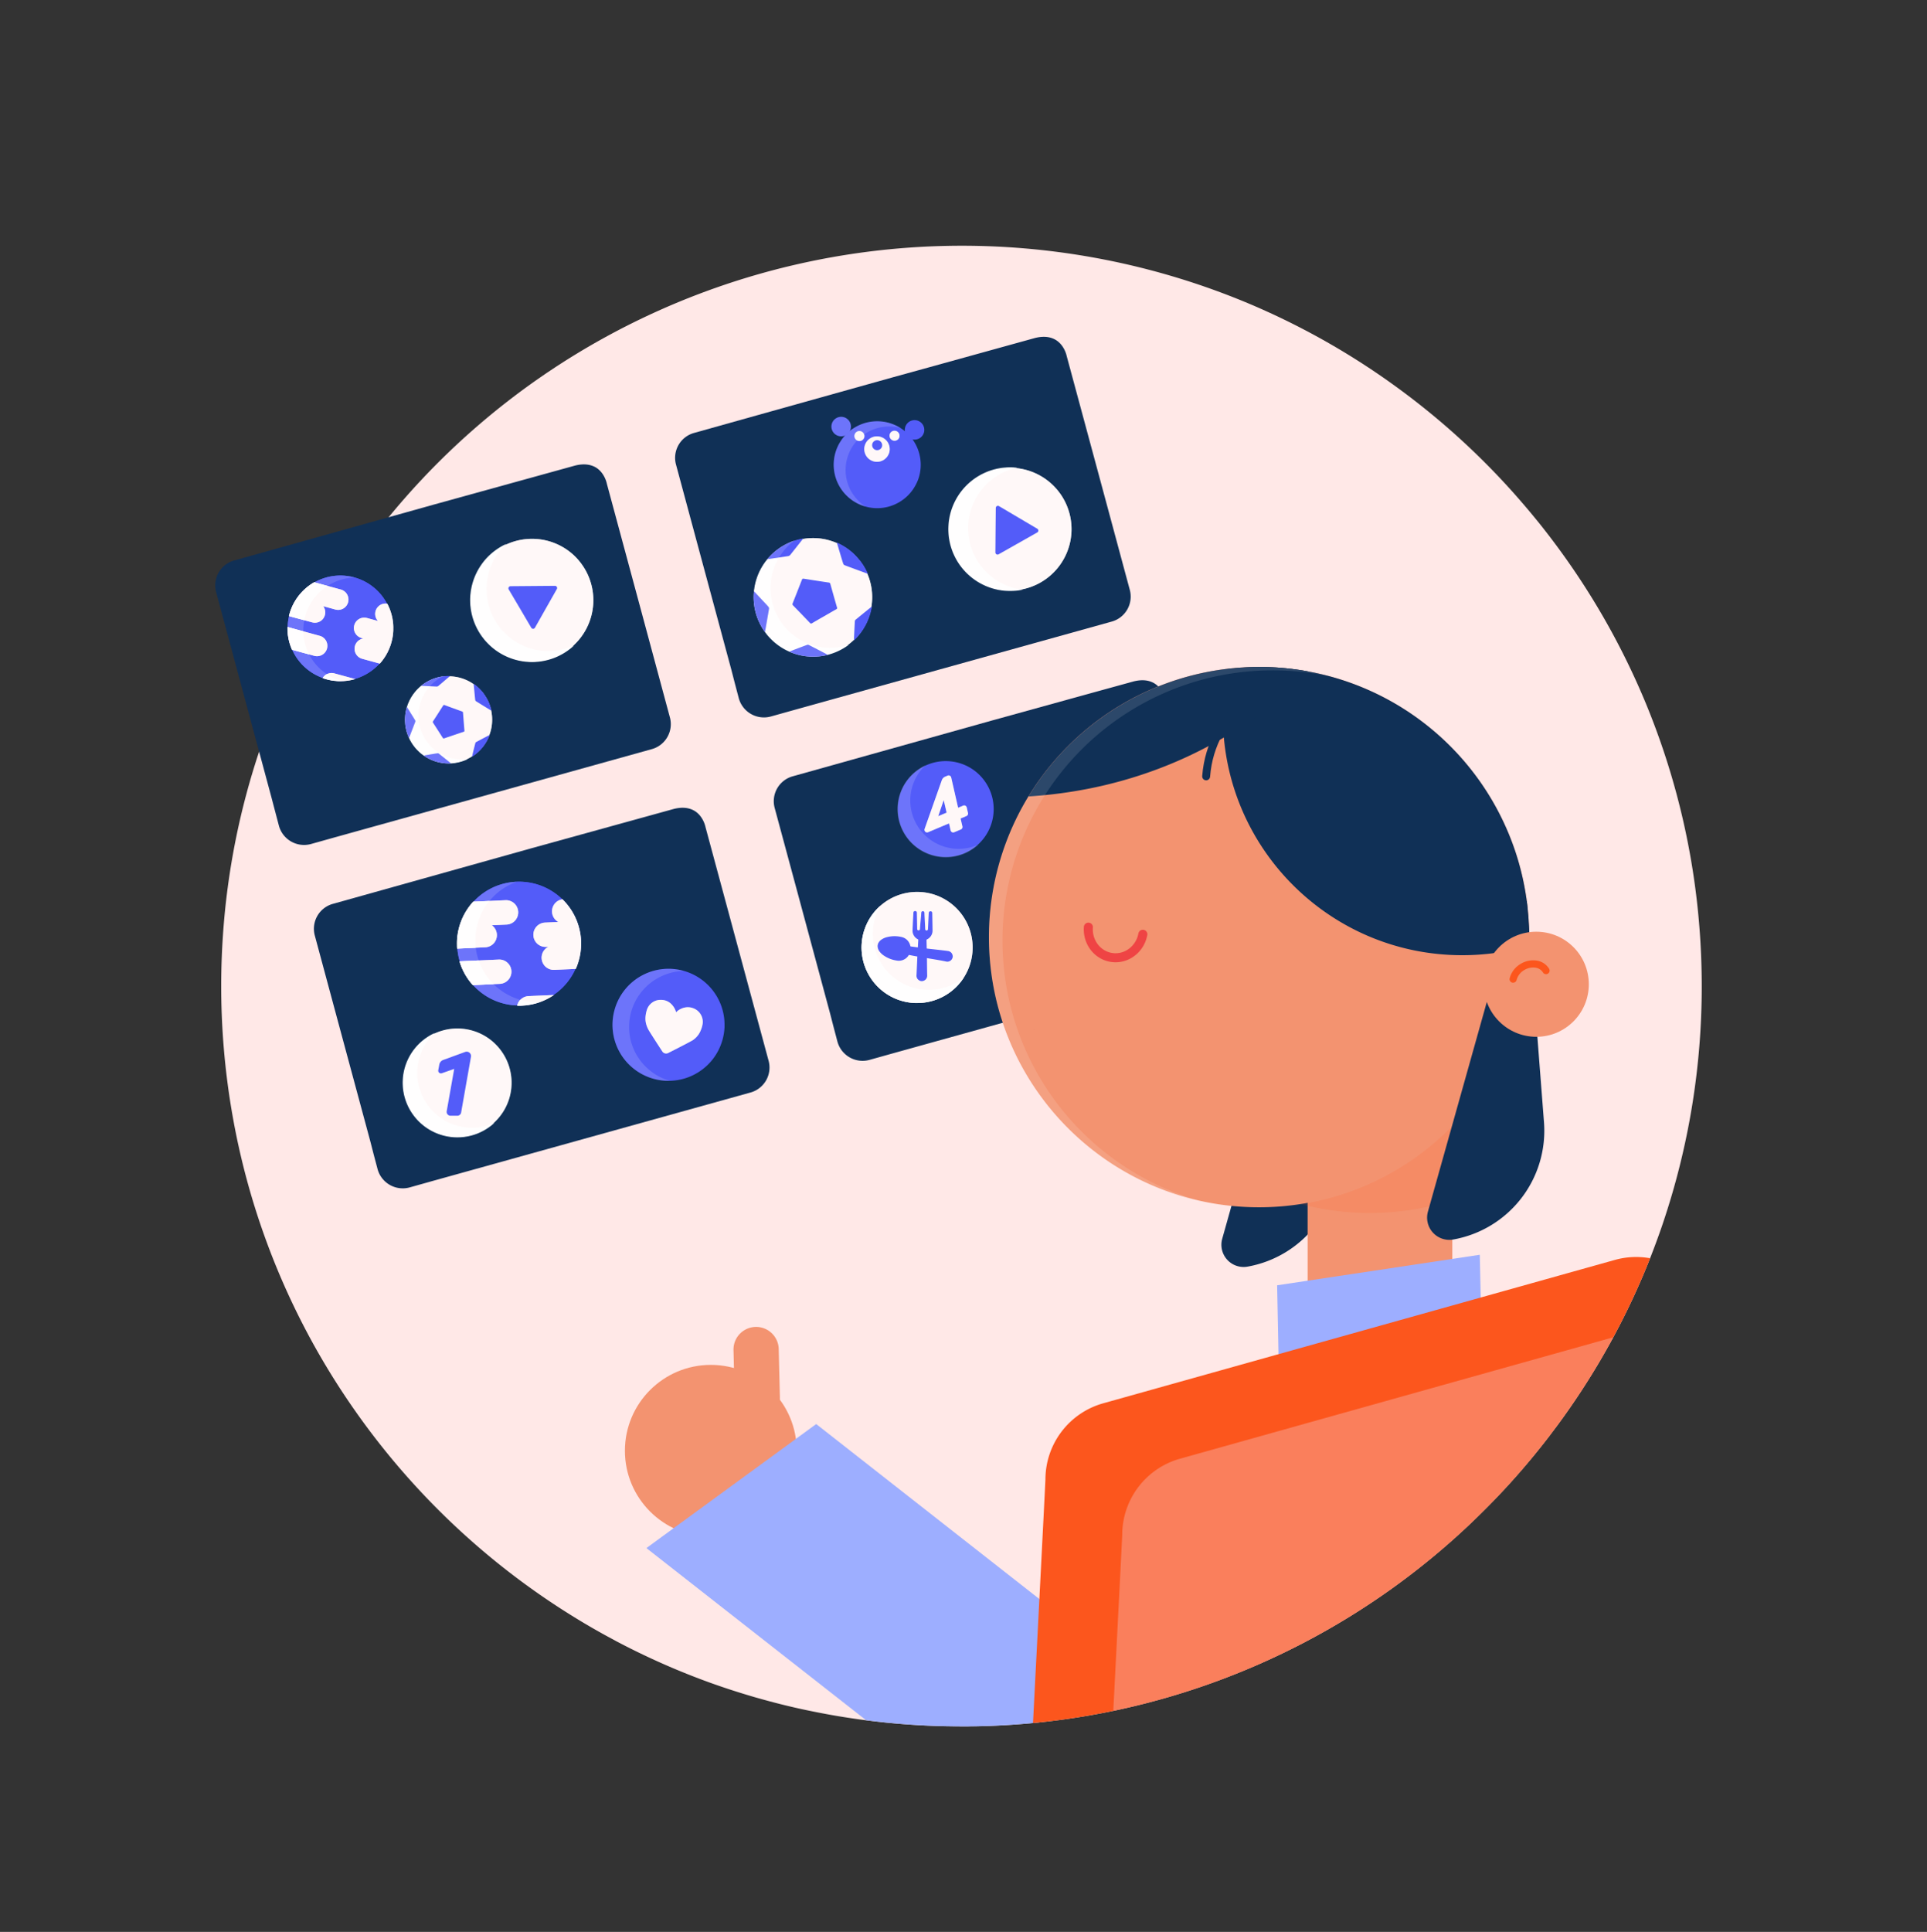 <?xml version="1.0" encoding="UTF-8"?>
<svg width="1705" height="1709" viewBox="0 0 1705 1709" xmlns="http://www.w3.org/2000/svg">
 <rect x="0" y="0" width="1705" height="1709" fill="#333333" stroke="none"/>
 <defs>
  <style>.cls-1,.cls-15{fill:#ffe8e7;}.cls-2{fill:#103056;}.cls-3{fill:#f39370;}.cls-4{fill:#9daeff;}.cls-5,.cls-7{fill:#fc561d;}.cls-5{opacity:0.14;}.cls-17,.cls-6,.cls-9{fill:none;}.cls-10,.cls-11,.cls-13,.cls-14,.cls-8{fill:#fff;}.cls-8{opacity:0.12;}.cls-9{stroke:#103056;stroke-width:7px;}.cls-17,.cls-9{stroke-linecap:round;stroke-linejoin:round;}.cls-10{opacity:0.7;}.cls-11{opacity:0.86;}.cls-12{fill:#535cf9;}.cls-13{opacity:0.15;}.cls-15,.cls-16{opacity:0.3;}.cls-17{stroke:#ef4444;stroke-width:8px;}.cls-18{fill:#f9bbbb;opacity:0.4;}</style>
 </defs>
 <g id="Layer_1" data-name="Layer 1">
  <path class="cls-1" d="M1505.68,872.33a653.73,653.73,0,0,1-34.42,210q-.79,2.37-1.62,4.73-4.56,13.13-9.65,26l-.58,1.47q-5.52,13.88-11.66,27.43a650.75,650.75,0,0,1-32,61.75q-16.39,27.9-35.39,53.94c-1.63,2.26-3.3,4.5-5,6.73-1.49,2-3,4-4.51,6q-2.86,3.73-5.78,7.43-3.22,4.08-6.52,8.12-11.68,14.33-24.12,27.95-12.71,13.89-26.17,27c-2,2-4.11,4-6.19,6a653.24,653.24,0,0,1-321.33,167.47q-17.41,3.51-35.16,6.09-13.08,1.9-26.31,3.27c-1.76.19-3.53.36-5.3.53l-3.38.32-6,.52-5.45.42q-18.06,1.32-36.39,1.65l-1.18,0c-1.61,0-3.22,0-4.84.06-1.93,0-3.84,0-5.78,0h-.22q-6.72,0-13.4-.14-17.12-.33-34-1.55-18.66-1.33-37-3.71-17.07-2.19-33.85-5.26-12.54-2.3-24.9-5-5.1-1.14-10.17-2.35-12.79-3.06-25.39-6.64c-1-.28-2-.55-3-.84l-2-.57-1.67-.5q-18.64-5.48-36.84-12a651,651,0,0,1-81.31-35.79c-1.24-.64-2.48-1.29-3.71-2q-22.62-12-44.15-25.77-2.24-1.41-4.45-2.85a658.32,658.32,0,0,1-184.26-179.34q-14.75-21.42-27.78-44-10.77-18.67-20.31-38.1a650.23,650.23,0,0,1-51.43-146.87c-.78-3.5-1.52-7-2.23-10.53q-2.26-11.18-4.15-22.46a658.62,658.62,0,0,1-9-108.58q0-22.33,1.49-44.3,1.43-21.69,4.28-43A651.21,651.21,0,0,1,327.81,477.94q11.35-15,23.56-29.39a655.62,655.62,0,0,1,758.42-177.94l1.62.71h0a653.79,653.79,0,0,1,125.39,71.91q26.26,19.18,50.49,40.87,20.9,18.7,40.15,39.13c2.07,2.21,4.14,4.43,6.18,6.66q5.88,6.41,11.57,13c.42.47.85,1,1.27,1.46q6.38,7.37,12.52,14.92l1,1.19q8.2,10.14,16,20.6a653.87,653.87,0,0,1,74.75,128.3q4.76,10.81,9.11,21.82A651.17,651.17,0,0,1,1503.76,822Q1505.67,846.88,1505.68,872.33Z"/>
  <path class="cls-2" d="m1103.8 1120.5a19.66 19.66 0 0 1-22.37-24.68l75.52-268.83 12-6 15.16 195.75a97.72 97.72 0 0 1-80.31 103.76z"/>
  <path class="cls-2" d="m1071 853.63-243.25 67.68-13.49 3.75-24.54 6.83-20.42 5.72a23.08 23.08 0 0 1-28.25-15.84l-3.63-13.77-3-11.65-29.78-110.5-19.14-70.85a22.85 22.85 0 0 1 15.84-28.25l69.45-19.44 106.46-29.81 43.81-12.1 46.26-12.78 35.68-9.82c7.64-1.91 13.17-1 17.37 1.15 8.78 4.58 10.7 14.88 10.7 14.88l30.15 111.67 25.58 94.87a22.92 22.92 0 0 1-15.8 28.26z"/>
  <path class="cls-3" d="m689 1193.1a20 20 0 0 0-40 1.47l1.06 42.4a20 20 0 0 0 40-1l-1.06-42.41c0.06-0.15 0.05-0.31 0-0.46z"/>
  <circle class="cls-3" cx="628.93" cy="1283.4" r="76"/>
  <path class="cls-4" d="m972.9 1456.3-50.7 65.78-2.91 1.59c-1.76 0.19-3.53 0.36-5.3 0.53l-3.38 0.32-6 0.52-5.45 0.42q-18.06 1.32-36.39 1.65h-1.18c-1.61 0-3.22 0-4.84 0.06h-5.78-0.22q-6.72 0-13.4-0.14-17.12-0.33-34-1.55-18.66-1.33-37-3.71l-194.41-152.3 24.06-17.58 108.18-79 18-13.14z"/>
  <rect class="cls-3" x="1157" y="991" width="128" height="225"/>
  <path class="cls-5" d="M1285,996v65.68a240.67,240.67,0,0,1-128,5c-2-.47-4-1-6-1.49,2-.31,4-.65,6-1A238.4,238.4,0,0,0,1285,996Z"/>
  <path class="cls-3" d="M1353,829q0,3.27-.09,6.51l0,1.12q-.3,9.79-1.39,19.37c-.38,3.35-.82,6.69-1.34,10A239.08,239.08,0,0,1,1114,1068c-132,0-239-107-239-239a239,239,0,0,1,206.81-236.84l2.28-.3,1.49-.18q4.32-.52,8.7-.87l.93-.07q6.22-.51,12.55-.66,3.1-.08,6.24-.08h1.53a238.79,238.79,0,0,1,31.5,2.26c3.33.46,6.65,1,9.93,1.6A239.28,239.28,0,0,1,1330.77,728.2c.06.14.13.27.19.41A237.06,237.06,0,0,1,1350.59,795c.12.84.23,1.68.34,2.52A238.7,238.7,0,0,1,1353,829Z"/>
  <path class="cls-2" d="m1285.8 1096.5a19.66 19.66 0 0 1-22.37-24.68l75.52-268.83 12-6 15.16 195.75a97.72 97.72 0 0 1-80.31 103.76z"/>
  <path class="cls-2" d="M915.25,910.42c0,.37-.37.37,0,0Z"/>
  <polygon class="cls-4" points="1309.3 1110 1311 1188 1132 1238 1130 1137"/>
  <line class="cls-6" x1="977.41" x2="1147.5" y1="578.74" y2="612.83"/>
  <path class="cls-2" d="M1353,829q0,3.27-.09,6.51l0,1.12a211.82,211.82,0,0,1-59.14,8.37C1176.82,845,1082,750.19,1082,633.26a212.73,212.73,0,0,1,4-41.36c3.25-.4,6.53-.73,9.82-1l1.05-.08c4.68-.38,9.41-.63,14.16-.74,1.48,0,3-.06,4.46-.08A238.74,238.74,0,0,1,1330.77,728.2c.06.14.13.27.19.41A237.06,237.06,0,0,1,1350.59,795c.12.84.23,1.68.34,2.52A238.7,238.7,0,0,1,1353,829Z"/>
  <circle class="cls-3" cx="1359.3" cy="870.7" r="46.48"/>
  <path class="cls-7" d="m1338.2 869.28h-0.12a3.17 3.17 0 0 1-2.35-3.82 20.8 20.8 0 0 1 9.64-12.73 21.11 21.11 0 0 1 14-3 15.61 15.61 0 0 1 11.27 7.23 3.17 3.17 0 0 1-5.43 3.29 9.3 9.3 0 0 0-6.79-4.24 14.78 14.78 0 0 0-9.78 2.13 14.46 14.46 0 0 0-6.75 8.77 3.16 3.16 0 0 1-3.69 2.37z"/>
  <path class="cls-2" d="m1157 593.87c-4.81 5.36-18 19.19-39.39 35.36-40.3 30.43-109.79 69.16-207.65 75.32a239.37 239.37 0 0 1 171.89-112.39l2.28-0.3 1.49-0.18q4.32-0.52 8.7-0.87l0.93-0.07q6.22-0.51 12.55-0.66 3.1-0.08 6.24-0.08h1.53a238.79 238.79 0 0 1 31.5 2.26c3.29 0.47 6.61 1 9.93 1.61z"/>
  <path class="cls-8" d="M1178.06,598.69q-9.39-2.09-19-3.42a239.93,239.93,0,0,0-33-2.27q-3.13,0-6.24.08-6.32.15-12.55.66l-.93.07q-5.13.41-10.19,1.05l-2.28.3A239,239,0,0,0,887,832c0,109.81,74,202.31,174.93,230.31C955,1038.55,875,943.12,875,829a239,239,0,0,1,206.81-236.84l2.28-.3q5.06-.65,10.19-1.05l.93-.07q6.22-.51,12.55-.66,3.1-.08,6.24-.08a239.93,239.93,0,0,1,33,2.27A237.38,237.38,0,0,1,1178.06,598.69Z"/>
  <path class="cls-9" d="m1126.4 601.09s-54.74 26.73-59.2 85.7"/>
  <path class="cls-2" d="m664.11 966.44-243.25 67.68-13.48 3.75-24.54 6.83-20.42 5.73a23.09 23.09 0 0 1-28.25-15.85l-3.64-13.74-3-11.65-29.83-110.5-19.09-70.83a22.87 22.87 0 0 1 15.85-28.26l175.91-49.25 43.8-12.1 46.27-12.77 35.72-9.87c7.63-1.9 13.17-1 17.37 1.15 8.78 4.58 10.69 14.89 10.69 14.89l30.16 111.66 25.62 94.87a22.92 22.92 0 0 1-15.89 28.26z"/>
  <path class="cls-2" d="m576.82 662.67-243.25 67.68-13.48 3.75-24.54 6.83-20.42 5.72a23.07 23.07 0 0 1-28.25-15.84l-3.63-13.74-3.06-11.65-29.78-110.5-19.08-70.83a22.85 22.85 0 0 1 15.84-28.26l175.91-49.25 43.8-12.1 46.27-12.77 35.72-9.87c7.63-1.9 13.17-0.95 17.37 1.15 8.78 4.58 10.69 14.89 10.69 14.89l30.16 111.66 25.57 94.87a22.92 22.92 0 0 1-15.84 28.26z"/>
  <path class="cls-2" d="m983.71 549.85-243.25 67.69-13.46 3.75-24.55 6.83-20.45 5.72a23.08 23.08 0 0 1-28.24-15.84l-3.63-13.74-3-11.65-29.83-110.5-19.09-70.84a22.85 22.85 0 0 1 15.84-28.27l69.45-19.44 106.5-29.79 43.81-12.1 46.19-12.78 35.75-9.89c7.64-1.91 13.18-1 17.37 1.15 8.78 4.58 10.7 14.88 10.7 14.88l30.18 111.7 25.58 94.87a22.91 22.91 0 0 1-15.87 28.25z"/>
  <path class="cls-1" d="m514.76 499.24a52.9 52.9 0 0 1 3.47 5.47 54.38 54.38 0 0 1-6.43 61.77 54.66 54.66 0 0 1-9.39 8.58 54.1 54.1 0 0 1-13 6.93 54.34 54.34 0 0 1-59.22-14.84 54.42 54.42 0 0 1-13.8-36 54.52 54.52 0 0 1 9.16-30.36 54.37 54.37 0 0 1 77-13.84 54.56 54.56 0 0 1 7.17 6.21s0 0 0 0a54.71 54.71 0 0 1 5.04 6.08z"/>
  <path class="cls-10" d="m514.76 499.24a52.9 52.9 0 0 1 3.47 5.47 54.38 54.38 0 0 1-6.43 61.77 54.66 54.66 0 0 1-9.39 8.58 54.1 54.1 0 0 1-13 6.93 54.34 54.34 0 0 1-59.22-14.84 54.42 54.42 0 0 1-13.8-36 54.52 54.52 0 0 1 9.16-30.36 54.37 54.37 0 0 1 77-13.84 54.56 54.56 0 0 1 7.17 6.21s0 0 0 0a54.71 54.71 0 0 1 5.04 6.08z"/>
  <path class="cls-11" d="m507.89 571.1a54.87 54.87 0 0 1-18.38 11.27 54.76 54.76 0 0 1-59.65-15 56.14 56.14 0 0 1-3.59-4.47 54.76 54.76 0 0 1-1.08-62.41 53.76 53.76 0 0 1 6-7.5 55.16 55.16 0 0 1 7.49-6.48 54.32 54.32 0 0 1 9.34-5.42c-0.77 0.7-1.51 1.43-2.23 2.18a54.75 54.75 0 0 0-5 69.91 56.3 56.3 0 0 0 3.59 4.48 54.78 54.78 0 0 0 59.65 14.94c1.35-0.42 2.62-0.93 3.86-1.5z"/>
  <path class="cls-12" d="m460.11 538.38-10-16.94a1.89 1.89 0 0 1 1.61-2.85l19.66-0.17 19.66-0.16a1.89 1.89 0 0 1 1.66 2.82l-9.7 17.11-9.68 17.11a1.89 1.89 0 0 1-3.27 0z"/>
  <path class="cls-1" d="m947.89 463.61a54 54 0 0 1 0.15 6.47 54.36 54.36 0 0 1-64.54 51.37 54.34 54.34 0 0 1-12.9-102.45 54.32 54.32 0 0 1 63.94 13.28 53.73 53.73 0 0 1 9.16 14.5 54.7 54.7 0 0 1 2.95 9 55.56 55.56 0 0 1 1.24 7.83z"/>
  <path class="cls-10" d="m947.89 463.61a54 54 0 0 1 0.15 6.47 54.36 54.36 0 0 1-64.54 51.37 54.34 54.34 0 0 1-12.9-102.45 54.32 54.32 0 0 1 63.94 13.28 53.73 53.73 0 0 1 9.16 14.5 54.7 54.7 0 0 1 2.95 9 55.56 55.56 0 0 1 1.24 7.83z"/>
  <path class="cls-11" d="m905 521.67a55.38 55.38 0 0 1-21.57 0.19 54.77 54.77 0 0 1-43.43-43.54 55.83 55.83 0 0 1-0.78-5.68 54.76 54.76 0 0 1 31.22-54.05 53.51 53.51 0 0 1 9-3.32 55.13 55.13 0 0 1 20.56-1.53c-1 0.21-2 0.45-3 0.72a53.51 53.51 0 0 0-9 3.32 54.72 54.72 0 0 0-31.22 54.05c0.17 1.92 0.42 3.82 0.77 5.68a54.76 54.76 0 0 0 43.44 43.54c1.28 0.26 2.63 0.46 4.01 0.62z"/>
  <path class="cls-12" d="m880.88 469 0.18-19.66a1.89 1.89 0 0 1 2.85-1.61l16.93 10 16.94 10a1.89 1.89 0 0 1 0 3.27l-34.22 19.36a1.9 1.9 0 0 1-2.83-1.67z"/>
  <path class="cls-1" d="m433.43 624.41a39.75 39.75 0 0 1 1.21 4.42 38.45 38.45 0 0 1-17.18 40.4 38.6 38.6 0 0 1-18.38 5.82 38.44 38.44 0 0 1-36.93-22.33 37.29 37.29 0 0 1-1.48-3.74 38.4 38.4 0 0 1 12.14-42.08 38.36 38.36 0 0 1 46.13-1.75 38 38 0 0 1 8.75 8.39 38.41 38.41 0 0 1 3.55 5.7 40.21 40.21 0 0 1 2.19 5.17z"/>
  <path class="cls-10" d="m433.43 624.41a39.75 39.75 0 0 1 1.21 4.42 38.45 38.45 0 0 1-17.18 40.4 38.6 38.6 0 0 1-18.38 5.82 38.44 38.44 0 0 1-36.93-22.33 37.29 37.29 0 0 1-1.48-3.74 38.4 38.4 0 0 1 12.14-42.08 38.36 38.36 0 0 1 46.13-1.75 38 38 0 0 1 8.75 8.39 38.41 38.41 0 0 1 3.55 5.7 40.21 40.21 0 0 1 2.19 5.17z"/>
  <path class="cls-11" d="m413.86 671.54a37.84 37.84 0 0 1-4.44 1.81 39.15 39.15 0 0 1-10.33 2 38.7 38.7 0 0 1-37.2-22.5 37.93 37.93 0 0 1-1.5-3.77 38.71 38.71 0 0 1 12.24-42.39 37.41 37.41 0 0 1 5.64-3.81 38.37 38.37 0 0 1 6.4-2.83 39 39 0 0 1 7.45-1.72c-0.67 0.32-1.33 0.66-2 1a39.31 39.31 0 0 0-5.64 3.82 38.69 38.69 0 0 0-12.23 42.39 40 40 0 0 0 1.5 3.77 38.71 38.71 0 0 0 37.25 22.49c0.94-0.05 1.9-0.14 2.86-0.26z"/>
  <path class="cls-12" d="m401.59 650.26c-2.84 1-5.69 1.9-8.52 2.9a1 1 0 0 1-1.35-0.48q-4.22-6.64-8.5-13.23a1.18 1.18 0 0 1 0-1.49q4.44-6.84 8.82-13.74a1 1 0 0 1 1.34-0.48q7.69 2.87 15.43 5.63a1.1 1.1 0 0 1 0.86 1.1c0.4 5.26 0.81 10.52 1.26 15.77a0.9 0.9 0 0 1-0.74 1.13c-2.86 0.94-5.73 1.92-8.6 2.89z"/>
  <path class="cls-12" d="M398.19,598c-3.41,2.92-6.82,5.85-10.27,8.74a2.39,2.39,0,0,1-1.45.6c-4.61-.19-9.23-.44-13.84-.68A38.75,38.75,0,0,1,398.19,598Z"/>
  <path class="cls-13" d="M392.12,598.32c-.67.32-1.33.66-2,1a39.31,39.31,0,0,0-5.64,3.82,36.78,36.78,0,0,0-4.15,3.93l-7.73-.4a38.73,38.73,0,0,1,12-6.64l1.12-.35q.3-.11.6-.18l.3-.09c.2,0,.39-.11.59-.15l.35-.1.33-.07a5.45,5.45,0,0,1,.58-.14l.78-.17c.62-.13,1.24-.24,1.86-.34l.89-.12Z"/>
  <path class="cls-12" d="m399.09 675.34a38.79 38.79 0 0 1-24.19-6.92c1.27-0.23 2.53-0.47 3.8-0.69 2.8-0.47 5.61-0.94 8.42-1.37a1.48 1.48 0 0 1 1 0.19q5.51 4.37 10.97 8.79z"/>
  <path class="cls-13" d="m399.09 675.34a38.79 38.79 0 0 1-24.19-6.92c1.27-0.23 2.53-0.47 3.8-0.69 2.8-0.47 5.61-0.94 8.42-1.37a1.48 1.48 0 0 1 1 0.19q5.51 4.37 10.97 8.79z"/>
  <path class="cls-12" d="M433.34,650.09a38.6,38.6,0,0,1-15.73,19.38c.29-1.28.59-2.56.9-3.83.68-2.77,1.37-5.52,2.09-8.27a1.41,1.41,0,0,1,.58-.86Q427.24,653.27,433.34,650.09Z"/>
  <path class="cls-12" d="m367.47 638.39q-2.75 7.25-5.58 14.45a35.6 35.6 0 0 1-1.49-3.77 38.5 38.5 0 0 1-0.36-23.65l3.46 5.58c1.25 2 2.52 4 3.73 6.06a1.84 1.84 0 0 1 0.24 1.33z"/>
  <path class="cls-13" d="m367.47 638.39q-2.75 7.25-5.58 14.45a35.6 35.6 0 0 1-1.49-3.77 38.5 38.5 0 0 1-0.36-23.65l3.46 5.58c1.25 2 2.52 4 3.73 6.06a1.84 1.84 0 0 1 0.24 1.33z"/>
  <path class="cls-12" d="m433.7 624.32a40.3 40.3 0 0 1 1.22 4.45c-4.62-2.82-9.23-5.63-13.82-8.49a1.87 1.87 0 0 1-0.64-1.23c-0.27-2.36-0.48-4.73-0.71-7.09s-0.43-4.7-0.65-7.05a38.45 38.45 0 0 1 8.82 8.46 64.87 64.87 0 0 1 3.58 5.74 38.16 38.16 0 0 1 2.2 5.21z"/>
  <path class="cls-1" d="m764.76 502.2a52.56 52.56 0 0 1 2.78 5.57 52.31 52.31 0 0 1-35.17 71.14 52.29 52.29 0 0 1-55.22-20 54.09 54.09 0 0 1-3-4.6 52.3 52.3 0 0 1 5-59.39 52.34 52.34 0 0 1 75-5.73 52 52 0 0 1 6.25 6.65 51.86 51.86 0 0 1 4.36 6.36z"/>
  <path class="cls-10" d="m764.76 502.2a52.56 52.56 0 0 1 2.78 5.57 52.31 52.31 0 0 1-35.17 71.14 52.29 52.29 0 0 1-55.22-20 54.09 54.09 0 0 1-3-4.6 52.3 52.3 0 0 1 5-59.39 52.34 52.34 0 0 1 75-5.73 52 52 0 0 1 6.25 6.65 51.86 51.86 0 0 1 4.36 6.36z"/>
  <path class="cls-11" d="m751.16 570.3a53.16 53.16 0 0 1-18.69 9 52.65 52.65 0 0 1-55.62-20.13 54 54 0 0 1-3-4.63 52.6 52.6 0 0 1 11.57-66.42 53.31 53.31 0 0 1 17.27-9.75c-0.81 0.6-1.59 1.23-2.35 1.87a52.66 52.66 0 0 0-11.57 66.42 54.12 54.12 0 0 0 3 4.64 52.69 52.69 0 0 0 55.62 20.13c1.26-0.34 2.53-0.71 3.77-1.13z"/>
  <path class="cls-12" d="m729.13 545.16c-3.54 2-7.09 4.05-10.6 6.13a1.31 1.31 0 0 1-1.93-0.28q-7.38-7.74-14.86-15.39a1.59 1.59 0 0 1-0.36-2q4.1-10.33 8.12-20.68c0.33-0.85 0.7-1.15 1.66-1q11 1.76 22.08 3.4a1.52 1.52 0 0 1 1.45 1.25q2.88 10.36 5.87 20.71a1.23 1.23 0 0 1-0.69 1.7c-3.6 2-7.16 4.11-10.74 6.16z"/>
  <path class="cls-12" d="m710.71 476.34c-3.78 4.8-7.55 9.62-11.38 14.4a3.26 3.26 0 0 1-1.78 1.18c-6.21 1-12.43 1.87-18.65 2.77a52.92 52.92 0 0 1 31.81-18.35z"/>
  <path class="cls-13" d="M702.68,478.36c-.81.6-1.59,1.23-2.35,1.87a52.59,52.59,0,0,0-6.51,6.59,51.44,51.44,0,0,0-4.5,6.35c-3.48.52-7,1-10.42,1.52a52.49,52.49,0,0,1,14.31-12.05c.46-.27.93-.53,1.4-.78l.75-.4.37-.19c.25-.12.5-.25.75-.36l.45-.22.41-.19.74-.34,1-.43c.79-.34,1.6-.65,2.4-1l1.16-.4Z"/>
  <path class="cls-12" d="m732.46 579.29a52.71 52.71 0 0 1-34.12-2.8c1.63-0.65 3.25-1.3 4.89-1.93 3.61-1.37 7.23-2.74 10.87-4.07a1.91 1.91 0 0 1 1.41 0q8.49 4.36 16.95 8.8z"/>
  <path class="cls-13" d="m732.46 579.29a52.71 52.71 0 0 1-34.12-2.8c1.63-0.65 3.25-1.3 4.89-1.93 3.61-1.37 7.23-2.74 10.87-4.07a1.91 1.91 0 0 1 1.41 0q8.49 4.36 16.95 8.8z"/>
  <path class="cls-12" d="M771.46,536.49a52.61,52.61,0,0,1-15.84,30.06c0-1.79.1-3.58.18-5.37.18-3.86.36-7.73.59-11.59a2,2,0,0,1,.55-1.3Q764.17,542.37,771.46,536.49Z"/>
  <path class="cls-12" d="m680.44 538.39c-1.15 6.93-2.38 13.85-3.6 20.77a52.76 52.76 0 0 1-9.76-36.1l6.09 6.46c2.2 2.36 4.43 4.7 6.58 7.1a2.5 2.5 0 0 1 0.69 1.77z"/>
  <path class="cls-13" d="m680.44 538.39c-1.15 6.93-2.38 13.85-3.6 20.77a52.76 52.76 0 0 1-9.76-36.1l6.09 6.46c2.2 2.36 4.43 4.7 6.58 7.1a2.5 2.5 0 0 1 0.69 1.77z"/>
  <path class="cls-12" d="m765.09 502a53.4 53.4 0 0 1 2.81 5.61c-6.91-2.53-13.82-5.05-20.7-7.65a2.56 2.56 0 0 1-1.18-1.49c-1-3.07-1.9-6.17-2.83-9.26s-1.83-6.16-2.74-9.24a52.83 52.83 0 0 1 14 8.94 88.77 88.77 0 0 1 6.3 6.7 53.78 53.78 0 0 1 4.34 6.39z"/>
  <path class="cls-12" d="M346.14,568.1c0,.09-.05.19-.08.28-.21.75-.44,1.48-.68,2.21-.08.24-.16.48-.25.72a46.28,46.28,0,0,1-7.6,13.67c-.54.66-1.09,1.31-1.65,1.94a46.9,46.9,0,0,1-21.63,13.61,46.37,46.37,0,0,1-25.42.2c-1.12-.3-2.21-.65-3.29-1A46.59,46.59,0,0,1,255.79,545c.13-.53.26-1.06.41-1.58.09-.34.19-.68.29-1a46.25,46.25,0,0,1,6.75-13.79l.3-.43c.58-.78,1.18-1.55,1.8-2.29a46.64,46.64,0,0,1,77.14,8.24c.62,1.18,1.19,2.39,1.7,3.61a46.18,46.18,0,0,1,3.55,15.34q0,.7.06,1.41c0,1,0,2.12,0,3.18A47.15,47.15,0,0,1,346.14,568.1Z"/>
  <path class="cls-12" d="M346.14,568.1c0,.09-.05.19-.08.28-.21.75-.44,1.48-.68,2.21-.08.24-.16.48-.25.72a46.28,46.28,0,0,1-7.6,13.67c-.54.66-1.09,1.31-1.65,1.94a46.9,46.9,0,0,1-21.63,13.61,46.37,46.37,0,0,1-25.42.2c-1.12-.3-2.21-.65-3.29-1A46.59,46.59,0,0,1,255.79,545c.13-.53.26-1.06.41-1.58.09-.34.19-.68.29-1a46.25,46.25,0,0,1,6.75-13.79l.3-.43c.58-.78,1.18-1.55,1.8-2.29a46.64,46.64,0,0,1,77.14,8.24c.62,1.18,1.19,2.39,1.7,3.61a46.18,46.18,0,0,1,3.55,15.34q0,.7.06,1.41c0,1,0,2.12,0,3.18A47.15,47.15,0,0,1,346.14,568.1Z"/>
  <path class="cls-1" d="M348,557.69a47,47,0,0,1-1.64,10.46c0,.09-.05.19-.08.28-.21.75-.44,1.49-.68,2.22-.08.24-.16.49-.25.73a46.54,46.54,0,0,1-7.64,13.72c-.53.67-1.09,1.31-1.65,1.95l-15.63-4.29a9.18,9.18,0,0,1,1.09-17.92l-1.66-.45a9.17,9.17,0,0,1-6.41-11.27,9,9,0,0,1,2.51-4.22,9.17,9.17,0,0,1,8.76-2.2l9.71,2.66a9.17,9.17,0,0,1,8.26-15.31q.93,1.79,1.71,3.63a46.78,46.78,0,0,1,3.56,15.4q0,.7.06,1.41C348,555.55,348,556.62,348,557.69Z"/>
  <path class="cls-1" d="m289.33 573.74a9.19 9.19 0 0 1-11.27 6.42l-19.69-5.4a46.63 46.63 0 0 1-4-20.13l28.56 7.84a9.17 9.17 0 0 1 6.4 11.27z"/>
  <path class="cls-1" d="M308,532.8a9.16,9.16,0,0,1-11.27,6.42l-10.78-3a9.12,9.12,0,0,1,1.51,7.91,9.16,9.16,0,0,1-11.27,6.42L255.61,545c.12-.53.26-1.06.41-1.59.09-.35.18-.69.29-1a46.57,46.57,0,0,1,6.77-13.84l.31-.43c.58-.79,1.18-1.56,1.81-2.31A46.85,46.85,0,0,1,278,515.08l23.55,6.45A9.18,9.18,0,0,1,308,532.8Z"/>
  <path class="cls-1" d="M314.3,600.71a46.63,46.63,0,0,1-25.52.21c-1.12-.31-2.22-.66-3.3-1a9.18,9.18,0,0,1,10.35-4.24Z"/>
  <path class="cls-10" d="M348,557.69a47,47,0,0,1-1.64,10.46c0,.09-.05.19-.08.28-.21.75-.44,1.49-.68,2.22-.08.24-.16.49-.25.73a46.54,46.54,0,0,1-7.64,13.72c-.53.67-1.09,1.31-1.65,1.95l-15.63-4.29a9.18,9.18,0,0,1,1.09-17.92l-1.66-.45a9.17,9.17,0,0,1-6.41-11.27,9,9,0,0,1,2.51-4.22,9.17,9.17,0,0,1,8.76-2.2l9.71,2.66a9.17,9.17,0,0,1,8.26-15.31q.93,1.79,1.71,3.63a46.78,46.78,0,0,1,3.56,15.4q0,.7.06,1.41C348,555.55,348,556.62,348,557.69Z"/>
  <path class="cls-10" d="m289.33 573.74a9.19 9.19 0 0 1-11.27 6.42l-19.69-5.4a46.63 46.63 0 0 1-4-20.13l28.56 7.84a9.17 9.17 0 0 1 6.4 11.27z"/>
  <path class="cls-10" d="M308,532.8a9.16,9.16,0,0,1-11.27,6.42l-10.78-3a9.12,9.12,0,0,1,1.51,7.91,9.16,9.16,0,0,1-11.27,6.42L255.61,545c.12-.53.26-1.06.41-1.59.09-.35.18-.69.29-1a46.57,46.57,0,0,1,6.77-13.84l.31-.43c.58-.79,1.18-1.56,1.81-2.31A46.85,46.85,0,0,1,278,515.08l23.55,6.45A9.18,9.18,0,0,1,308,532.8Z"/>
  <path class="cls-10" d="M314.3,600.71a46.63,46.63,0,0,1-25.52.21c-1.12-.31-2.22-.66-3.3-1a9.18,9.18,0,0,1,10.35-4.24Z"/>
  <path class="cls-13" d="M299.37,601.47c.95.34,1.91.65,2.89.92a46.44,46.44,0,0,1-13.43-1.66c-1.12-.3-2.21-.65-3.29-1A46.59,46.59,0,0,1,255.79,545c.13-.53.26-1.06.41-1.58.09-.35.19-.68.29-1a46.25,46.25,0,0,1,6.75-13.79l.3-.43c.58-.78,1.18-1.55,1.8-2.29a46.7,46.7,0,0,1,48.16-15.11l.41.12a46.75,46.75,0,0,0-34.74,16.76c-.62.74-1.22,1.51-1.8,2.3l-.3.42a46.36,46.36,0,0,0-6.75,13.79c-.1.34-.2.68-.29,1-.15.53-.28,1-.4,1.58a46.61,46.61,0,0,0,29.74,54.69Z"/>
  <path class="cls-11" d="M289.79,518.31a46.36,46.36,0,0,0-10.62,9.36c-.62.74-1.22,1.51-1.8,2.3l-.3.42a46.36,46.36,0,0,0-6.75,13.79c-.1.34-.2.68-.29,1-.15.53-.28,1-.4,1.58s-.3,1.28-.42,1.92L255.79,545h0c.13-.53.26-1.06.41-1.58.09-.35.19-.68.29-1a46.25,46.25,0,0,1,6.75-13.79l.3-.43c.58-.78,1.18-1.55,1.8-2.29a46.57,46.57,0,0,1,12.76-10.66l.16-.09Z"/>
  <path class="cls-11" d="M272.37,576.45c.38.84.77,1.66,1.19,2.47l-14.95-4.1c0-.05-.05-.09-.07-.14a46.48,46.48,0,0,1-4-20l13.82,3.8A46.69,46.69,0,0,0,272.37,576.45Z"/>
  <path class="cls-11" d="m302.26 602.39a46.44 46.44 0 0 1-13.43-1.66c-1.1-0.3-2.19-0.64-3.25-1a9.22 9.22 0 0 1 3.29-3.19l0.28-0.16a46.51 46.51 0 0 0 10.22 5.11c0.95 0.32 1.91 0.63 2.89 0.9z"/>
  <path class="cls-12" d="m513.9 832.26v0.34c0 0.91 0.05 1.81 0 2.71v0.9a54 54 0 0 1-3.54 18c-0.36 0.94-0.74 1.86-1.14 2.77a54.78 54.78 0 0 1-47.54 32.44c-1.36 0.06-2.7 0.07-4 0a54.64 54.64 0 0 1-53-50.3c-0.06-0.63-0.1-1.27-0.13-1.91v-1.24a54.71 54.71 0 0 1 2.55-17.85c0.06-0.19 0.12-0.39 0.19-0.58 0.35-1.09 0.75-2.16 1.17-3.22a54.76 54.76 0 0 1 89.12-18.7q1.67 1.65 3.2 3.42a54.36 54.36 0 0 1 9.52 15.84c0.2 0.51 0.39 1 0.57 1.55 0.42 1.17 0.79 2.36 1.13 3.56a55.18 55.18 0 0 1 1.9 12.27z"/>
  <path class="cls-12" d="m513.9 832.26v0.34c0 0.91 0.05 1.81 0 2.71v0.9a54 54 0 0 1-3.54 18c-0.36 0.94-0.74 1.86-1.14 2.77a54.78 54.78 0 0 1-47.54 32.44c-1.36 0.06-2.7 0.07-4 0a54.64 54.64 0 0 1-53-50.3c-0.06-0.63-0.1-1.27-0.13-1.91v-1.24a54.71 54.71 0 0 1 2.55-17.85c0.06-0.19 0.12-0.39 0.19-0.58 0.35-1.09 0.75-2.16 1.17-3.22a54.76 54.76 0 0 1 89.12-18.7q1.67 1.65 3.2 3.42a54.36 54.36 0 0 1 9.52 15.84c0.2 0.51 0.39 1 0.57 1.55 0.42 1.17 0.79 2.36 1.13 3.56a55.18 55.18 0 0 1 1.9 12.27z"/>
  <path class="cls-1" d="m512.16 820a54.58 54.58 0 0 1 2 12.28v0.34 2.72 0.91a54.7 54.7 0 0 1-3.56 18.08c-0.36 0.94-0.74 1.86-1.15 2.78l-19 0.86a10.77 10.77 0 0 1-5.27-20.4l-2 0.09a10.76 10.76 0 0 1-9.95-15.88 10.28 10.28 0 0 1 1.51-2.13 10.78 10.78 0 0 1 7.46-3.5l11.81-0.54a10.75 10.75 0 0 1 3.68-20.07c1.13 1.09 2.2 2.24 3.22 3.43a55 55 0 0 1 9.56 15.9q0.3 0.76 0.57 1.56c0.41 1.14 0.79 2.33 1.12 3.57z"/>
  <path class="cls-1" d="m452.5 859.11a10.77 10.77 0 0 1-10.26 11.24l-23.93 1.09a54.76 54.76 0 0 1-11.78-21l34.73-1.59a10.77 10.77 0 0 1 11.24 10.26z"/>
  <path class="cls-1" d="M458.51,806.66a10.78,10.78,0,0,1-10.27,11.24l-13.09.6A10.76,10.76,0,0,1,429.43,838l-25,1.14c-.06-.64-.1-1.28-.13-1.93,0-.41,0-.83,0-1.24a54.51,54.51,0,0,1,2.56-17.91c.06-.2.12-.4.19-.59.35-1.09.75-2.17,1.18-3.23a54.86,54.86,0,0,1,10.43-16.58l28.62-1.31A10.77,10.77,0,0,1,458.51,806.66Z"/>
  <path class="cls-1" d="M490.15,880.19a54.71,54.71,0,0,1-28.43,9.46c-1.36.06-2.71.08-4.06,0a10.77,10.77,0,0,1,10-8.48Z"/>
  <path class="cls-10" d="m512.16 820a54.58 54.58 0 0 1 2 12.28v0.34 2.72 0.91a54.7 54.7 0 0 1-3.56 18.08c-0.36 0.94-0.74 1.86-1.15 2.78l-19 0.86a10.77 10.77 0 0 1-5.27-20.4l-2 0.09a10.76 10.76 0 0 1-9.95-15.88 10.28 10.28 0 0 1 1.51-2.13 10.78 10.78 0 0 1 7.46-3.5l11.81-0.54a10.75 10.75 0 0 1 3.68-20.07c1.13 1.09 2.2 2.24 3.22 3.43a55 55 0 0 1 9.56 15.9q0.3 0.76 0.57 1.56c0.41 1.14 0.79 2.33 1.12 3.57z"/>
  <path class="cls-10" d="m452.5 859.11a10.77 10.77 0 0 1-10.26 11.24l-23.93 1.09a54.76 54.76 0 0 1-11.78-21l34.73-1.59a10.77 10.77 0 0 1 11.24 10.26z"/>
  <path class="cls-10" d="M458.51,806.66a10.78,10.78,0,0,1-10.27,11.24l-13.09.6A10.76,10.76,0,0,1,429.43,838l-25,1.14c-.06-.64-.1-1.28-.13-1.93,0-.41,0-.83,0-1.24a54.51,54.51,0,0,1,2.56-17.91c.06-.2.12-.4.19-.59.35-1.09.75-2.17,1.18-3.23a54.86,54.86,0,0,1,10.43-16.58l28.62-1.31A10.77,10.77,0,0,1,458.51,806.66Z"/>
  <path class="cls-10" d="M490.15,880.19a54.71,54.71,0,0,1-28.43,9.46c-1.36.06-2.71.08-4.06,0a10.77,10.77,0,0,1,10-8.48Z"/>
  <path class="cls-13" d="m473.75 886.44h3.56a54.58 54.58 0 0 1-15.6 3c-1.35 0.06-2.7 0.07-4 0a54.58 54.58 0 0 1-53-50.3c-0.06-0.63-0.1-1.27-0.13-1.91v-1.24a54.45 54.45 0 0 1 2.55-17.85c0.06-0.19 0.12-0.39 0.19-0.58 0.35-1.09 0.75-2.16 1.17-3.22a54.81 54.81 0 0 1 48.32-34.28h0.49a54.85 54.85 0 0 0-32.72 31.28c-0.43 1.06-0.82 2.13-1.18 3.22-0.06 0.19-0.13 0.38-0.19 0.58a54.38 54.38 0 0 0-2.62 17.86v1.24q0 1 0.12 1.92a55.13 55.13 0 0 0 2.08 11.2 54.8 54.8 0 0 0 50.92 39.1z"/>
  <path class="cls-11" d="M433,797.05a54.56,54.56,0,0,0-8.47,14.29c-.43,1.06-.82,2.13-1.18,3.22-.06.19-.13.38-.19.58A54.38,54.38,0,0,0,420.59,833c0,.42,0,.83,0,1.24q0,1,.12,1.92c.06.76.14,1.53.24,2.28l-16.32.75h0c-.06-.63-.1-1.27-.13-1.91,0-.42,0-.83,0-1.24a54.45,54.45,0,0,1,2.55-17.85c.06-.19.12-.39.19-.58.35-1.09.75-2.16,1.17-3.22a54.92,54.92,0,0,1,10.39-16.51l.15-.16Z"/>
  <path class="cls-11" d="M434.56,868.27c.71.8,1.45,1.58,2.22,2.33l-18.18.83-.13-.14a54.65,54.65,0,0,1-11.71-20.87l16.81-.77A54.61,54.61,0,0,0,434.56,868.27Z"/>
  <path class="cls-11" d="m477.31 886.42a54.58 54.58 0 0 1-15.6 3q-2 0.09-4 0a10.65 10.65 0 0 1 2.51-4.75l0.26-0.28a54.83 54.83 0 0 0 13.26 2c1.19 0.08 2.38 0.08 3.57 0.03z"/>
  <path class="cls-12" d="M816.51,384.84l0,.05-.24.35-.08.12a8.66,8.66,0,0,1-2.07,2l-.39.25a8.64,8.64,0,0,1-9.07,0l-.53-.36a8.59,8.59,0,0,1-3.13-9.62,8.79,8.79,0,0,1,.72-1.64,2.26,2.26,0,0,1,.16-.26l.1-.17a8.74,8.74,0,0,1,1.92-2.09l.08-.06c.14-.11.29-.21.44-.31a8.42,8.42,0,0,1,2.82-1.22,8.63,8.63,0,0,1,10.43,6.73c.05.24.08.48.11.73a8.6,8.6,0,0,1-.17,2.9,2.5,2.5,0,0,1-.07.26c0,.19-.1.37-.17.56A8.56,8.56,0,0,1,816.51,384.84Z"/>
  <path class="cls-12" d="M751.58,381.92l0,.05-.24.36a.44.44,0,0,0-.08.11,8.66,8.66,0,0,1-2.07,2l-.39.25a8.64,8.64,0,0,1-9.07,0l-.53-.36a8.63,8.63,0,0,1-3.14-9.62,8.84,8.84,0,0,1,.73-1.64l.16-.26.1-.17a8.54,8.54,0,0,1,1.92-2.09l.08-.06c.14-.11.29-.21.44-.31a8.42,8.42,0,0,1,2.82-1.22,8.63,8.63,0,0,1,10.43,6.73c0,.24.08.48.11.73a8.68,8.68,0,0,1-.18,2.91l-.06.25c-.05.19-.11.38-.17.56A8.6,8.6,0,0,1,751.58,381.92Z"/>
  <path class="cls-13" d="M751.58,381.92l0,.05-.24.36a.44.44,0,0,0-.08.11,8.66,8.66,0,0,1-2.07,2l-.39.25a8.64,8.64,0,0,1-9.07,0l-.53-.36a8.63,8.63,0,0,1-3.14-9.62,8.84,8.84,0,0,1,.73-1.64l.16-.26.1-.17a8.54,8.54,0,0,1,1.92-2.09l.08-.06c.14-.11.29-.21.44-.31a8.42,8.42,0,0,1,2.82-1.22,8.63,8.63,0,0,1,10.43,6.73c0,.24.08.48.11.73a8.68,8.68,0,0,1-.18,2.91l-.06.25c-.05.19-.11.38-.17.56A8.6,8.6,0,0,1,751.58,381.92Z"/>
  <path class="cls-12" d="M808.82,431.37l-.12.2c-.34.55-.69,1.07-1.05,1.59l-.37.52a38.15,38.15,0,0,1-9.22,9c-.57.4-1.16.79-1.76,1.15a38.44,38.44,0,0,1-40.45-.08c-.81-.5-1.6-1-2.36-1.59A38.38,38.38,0,0,1,742.75,392c.22-.39.45-.77.69-1.16l.47-.73a38.15,38.15,0,0,1,8.57-9.34l.34-.26c.64-.49,1.29-1,2-1.4a38.49,38.49,0,0,1,59.1,24.58c.21,1.08.38,2.16.5,3.26a38.33,38.33,0,0,1-.78,13c-.09.37-.18.75-.28,1.13-.23.84-.48,1.68-.77,2.51A38.1,38.1,0,0,1,808.82,431.37Z"/>
  <path class="cls-12" d="M806.11,429.69l-.12.18c-.31.5-.63,1-1,1.46l-.33.47a35.1,35.1,0,0,1-8.45,8.28c-.53.37-1.07.72-1.62,1.06a35.25,35.25,0,0,1-37.08-.08c-.75-.46-1.47-.95-2.17-1.45a35.33,35.33,0,0,1-12.82-39.34,34.81,34.81,0,0,1,3-6.72c.2-.35.41-.71.63-1.06s.28-.45.43-.67a35,35,0,0,1,7.85-8.56l.32-.24c.58-.45,1.18-.88,1.79-1.28a35.27,35.27,0,0,1,54.19,22.53c.19,1,.35,2,.46,3a35.36,35.36,0,0,1-.71,11.89c-.09.34-.17.69-.27,1-.2.78-.43,1.54-.69,2.31A36.19,36.19,0,0,1,806.11,429.69Z"/>
  <path class="cls-14" d="M785.49,403.19a.21.21,0,0,0,0,.06c-.1.16-.2.32-.31.47l-.11.15a11,11,0,0,1-2.69,2.64l-.52.34a11.25,11.25,0,0,1-11.83,0c-.24-.15-.47-.31-.7-.47a11.25,11.25,0,0,1-4.53-7.64,11.1,11.1,0,0,1,.44-4.91,12,12,0,0,1,.95-2.15,3.79,3.79,0,0,0,.2-.34c0-.07.1-.14.14-.21a11.13,11.13,0,0,1,2.51-2.73l.1-.08.57-.41a11.26,11.26,0,0,1,17.3,7.19c.06.32.11.64.14,1a11,11,0,0,1-.23,3.79c0,.11,0,.22-.08.33s-.14.49-.22.73A11,11,0,0,1,785.49,403.19Z"/>
  <path class="cls-15" d="M785.49,403.19a.21.21,0,0,0,0,.06c-.1.16-.2.32-.31.47l-.11.15a11,11,0,0,1-2.69,2.64l-.52.34a11.25,11.25,0,0,1-11.83,0c-.24-.15-.47-.31-.7-.47a11.25,11.25,0,0,1-4.53-7.64,11.1,11.1,0,0,1,.44-4.91,12,12,0,0,1,.95-2.15,3.79,3.79,0,0,0,.2-.34c0-.07.1-.14.14-.21a11.13,11.13,0,0,1,2.51-2.73l.1-.08.57-.41a11.26,11.26,0,0,1,17.3,7.19c.06.32.11.64.14,1a11,11,0,0,1-.23,3.79c0,.11,0,.22-.08.33s-.14.49-.22.73A11,11,0,0,1,785.49,403.19Z"/>
  <path class="cls-14" d="M764.16,388.12v0l-.13.18,0,.06a4.36,4.36,0,0,1-1.06,1l-.2.14a4.43,4.43,0,0,1-2.35.65,4.37,4.37,0,0,1-2.32-.66l-.28-.19a4.48,4.48,0,0,1-1.79-3,4.42,4.42,0,0,1,.18-1.94,4.87,4.87,0,0,1,.37-.85l.08-.13.06-.08a4.1,4.1,0,0,1,1-1.08l0,0,.22-.16a4.44,4.44,0,0,1,6.82,2.83,2.5,2.5,0,0,1,.06.38,4.24,4.24,0,0,1-.09,1.5l0,.13-.09.29A4.63,4.63,0,0,1,764.16,388.12Z"/>
  <path class="cls-14" d="M795.22,387.84l0,0-.12.18,0,.06a4.06,4.06,0,0,1-1.07,1l-.2.14a4.43,4.43,0,0,1-4.67,0l-.27-.19a4.38,4.38,0,0,1-1.79-3,4.43,4.43,0,0,1,.17-1.94,4.52,4.52,0,0,1,.38-.84,1,1,0,0,1,.08-.14.56.56,0,0,1,.05-.08,4.28,4.28,0,0,1,1-1.08l0,0,.23-.16a4.43,4.43,0,0,1,4.8-.08,4.42,4.42,0,0,1,2,2.91c0,.13,0,.25.06.38a4.47,4.47,0,0,1-.09,1.5l0,.13-.09.29A4.63,4.63,0,0,1,795.22,387.84Z"/>
  <path class="cls-13" d="M764,446.83c.67.49,1.35,1,2.07,1.41a38.71,38.71,0,0,1-10.24-4.46c-.81-.5-1.6-1-2.36-1.59A38.38,38.38,0,0,1,742.75,392c.22-.39.45-.77.69-1.16l.47-.73a38.15,38.15,0,0,1,8.57-9.34l.34-.26c.64-.49,1.29-1,2-1.4a38.54,38.54,0,0,1,41.64-.67l.29.18a38.61,38.61,0,0,0-31.4,5.13c-.67.45-1.33.91-2,1.4l-.34.26a38.15,38.15,0,0,0-8.57,9.34c-.16.24-.32.48-.47.73s-.47.77-.69,1.16A38.46,38.46,0,0,0,764,446.83Z"/>
  <path class="cls-15" d="M764.16,388.12v0l-.13.18,0,.06a4.36,4.36,0,0,1-1.06,1l-.2.14a4.43,4.43,0,0,1-2.35.65,4.37,4.37,0,0,1-2.32-.66l-.28-.19a4.48,4.48,0,0,1-1.79-3,4.42,4.42,0,0,1,.18-1.94,4.87,4.87,0,0,1,.37-.85l.08-.13.06-.08a4.1,4.1,0,0,1,1-1.08l0,0,.22-.16a4.44,4.44,0,0,1,6.82,2.83,2.5,2.5,0,0,1,.06.38,4.24,4.24,0,0,1-.09,1.5l0,.13-.09.29A4.63,4.63,0,0,1,764.16,388.12Z"/>
  <path class="cls-15" d="M795.22,387.84l0,0-.12.18,0,.06a4.06,4.06,0,0,1-1.07,1l-.2.14a4.43,4.43,0,0,1-4.67,0l-.27-.19a4.38,4.38,0,0,1-1.79-3,4.43,4.43,0,0,1,.17-1.94,4.52,4.52,0,0,1,.38-.84,1,1,0,0,1,.08-.14.56.56,0,0,1,.05-.08,4.28,4.28,0,0,1,1-1.08l0,0,.23-.16a4.43,4.43,0,0,1,4.8-.08,4.42,4.42,0,0,1,2,2.91c0,.13,0,.25.06.38a4.47,4.47,0,0,1-.09,1.5l0,.13-.09.29A4.63,4.63,0,0,1,795.22,387.84Z"/>
  <path class="cls-12" d="M779.84,396.2v0l-.13.18,0,.06a4.54,4.54,0,0,1-1.06,1l-.21.13a4.41,4.41,0,0,1-2.34.66,4.33,4.33,0,0,1-2.33-.67,2.11,2.11,0,0,1-.27-.18,4.48,4.48,0,0,1-1.79-3,4.42,4.42,0,0,1,.18-1.94,4.21,4.21,0,0,1,.37-.85l.08-.13.06-.09a4.37,4.37,0,0,1,1-1.07l0,0,.23-.17a4.64,4.64,0,0,1,1.45-.62,4.44,4.44,0,0,1,5.37,3.46,2.5,2.5,0,0,1,.06.38,4.17,4.17,0,0,1-.09,1.49l0,.13-.09.29A4.45,4.45,0,0,1,779.84,396.2Z"/>
  <path class="cls-12" d="M639.3,919.68c0,.1,0,.2-.08.29-.23.8-.47,1.58-.72,2.35l-.27.77a49.29,49.29,0,0,1-8.08,14.53c-.57.7-1.15,1.39-1.76,2.06a49.56,49.56,0,0,1-50,14.68c-1.19-.33-2.35-.69-3.5-1.1a49.51,49.51,0,0,1-31.61-58.12c.13-.56.28-1.12.43-1.68.1-.36.2-.72.31-1.08a49.29,49.29,0,0,1,7.17-14.66l.33-.45c.61-.84,1.25-1.65,1.91-2.44a49.56,49.56,0,0,1,82,8.76c.66,1.25,1.26,2.53,1.81,3.84A49.55,49.55,0,0,1,641,903.72c0,.5,0,1,.06,1.5,0,1.13,0,2.25,0,3.39A49.58,49.58,0,0,1,639.3,919.68Z"/>
  <g id="_7LtLsY" data-name="7LtLsY">
   <path class="cls-14" d="M591.19,931.52a4,4,0,0,1-5.19-1.4c-3.69-5.67-11.28-17.33-12.33-19.35a21.83,21.83,0,0,1-2.45-7.32,20,20,0,0,1,.06-5.24,26.78,26.78,0,0,1,1-4.6,12.72,12.72,0,0,1,11.4-9.09c5.68-.3,9.94,2.14,12.86,7a15.89,15.89,0,0,1,1.57,3.64c0,.08,0,.15.08.27l.26-.23a15.44,15.44,0,0,1,7.87-4,13.16,13.16,0,0,1,6.78.6,12.85,12.85,0,0,1,6.43,4.88,12.71,12.71,0,0,1,2.2,8.63,20.12,20.12,0,0,1-1.12,4.59,23,23,0,0,1-2.13,4.59,19.37,19.37,0,0,1-5.31,5.55C611.52,921.19,597.61,928.27,591.19,931.52Z"/>
  </g>
  <g id="_7LtLsY-2" class="cls-16" data-name="7LtLsY">
   <path class="cls-1" d="M591.19,931.52a4,4,0,0,1-5.19-1.4c-3.69-5.67-11.28-17.33-12.33-19.35a21.83,21.83,0,0,1-2.45-7.32,20,20,0,0,1,.06-5.24,26.78,26.78,0,0,1,1-4.6,12.72,12.72,0,0,1,11.4-9.09c5.68-.3,9.94,2.14,12.86,7a15.89,15.89,0,0,1,1.57,3.64c0,.08,0,.15.08.27l.26-.23a15.44,15.44,0,0,1,7.87-4,13.16,13.16,0,0,1,6.78.6,12.85,12.85,0,0,1,6.43,4.88,12.71,12.71,0,0,1,2.2,8.63,20.12,20.12,0,0,1-1.12,4.59,23,23,0,0,1-2.13,4.59,19.37,19.37,0,0,1-5.31,5.55C611.52,921.19,597.61,928.27,591.19,931.52Z"/>
  </g>
  <path class="cls-13" d="M589.6,955.14c1,.36,2,.69,3.07,1a49.45,49.45,0,0,1-14.27-1.76c-1.19-.33-2.35-.7-3.49-1.1a49.5,49.5,0,0,1-31.62-58.12c.13-.56.28-1.12.43-1.68.1-.37.2-.72.31-1.08a49.29,49.29,0,0,1,7.17-14.66l.33-.45c.61-.84,1.25-1.65,1.91-2.44a49.57,49.57,0,0,1,51.18-16.05l.43.12a49.7,49.7,0,0,0-36.91,17.81c-.67.79-1.3,1.61-1.91,2.44l-.33.45a49.53,49.53,0,0,0-7.17,14.66c-.11.36-.21.72-.31,1.08-.15.56-.3,1.12-.43,1.68a50.2,50.2,0,0,0-1.34,10.23,49.61,49.61,0,0,0,33,47.89Z"/>
  <path class="cls-1" d="m842.1 799.73a48.07 48.07 0 0 1 4.36 3.92 49.18 49.18 0 0 1-6.26 74.35 49.23 49.23 0 0 1-55.2 1.58q-2.15-1.38-4.19-3a49.16 49.16 0 0 1-16.07-53.71 49.21 49.21 0 0 1 63.65-30.87 47.83 47.83 0 0 1 7.77 3.67 49 49 0 0 1 5.94 4.06z"/>
  <path class="cls-10" d="m856 859a49.13 49.13 0 0 1-44.54 28.27h-1.82a49.17 49.17 0 0 1-44.88-64.41 49 49 0 0 1 8.24-15.36 48.44 48.44 0 0 1 6-6.25 47.9 47.9 0 0 1 7.1-5.21 49.28 49.28 0 0 1 42.31-4 49.51 49.51 0 0 1 7.77 3.66 50.13 50.13 0 0 1 5.92 4.06 46.77 46.77 0 0 1 4.35 3.92 49.19 49.19 0 0 1 9.55 55.32z"/>
  <path class="cls-11" d="m852.79 864.74a49 49 0 0 1-41.37 22.57h-1.82a49.17 49.17 0 0 1-44.88-64.41 49 49 0 0 1 8.28-15.4 48.44 48.44 0 0 1 6-6.25c-0.29 0.48-0.57 1-0.84 1.46a50.55 50.55 0 0 0-3.43 8 49.53 49.53 0 0 0 16.2 54.11 51.12 51.12 0 0 0 4.23 3 49.59 49.59 0 0 0 55.62-1.56c0.67-0.46 1.34-0.97 2.01-1.52z"/>
  <path class="cls-12" d="M776.51,836.51l.23-1.3a8.36,8.36,0,0,1,2.48-3.5,14.75,14.75,0,0,1,5.9-2.76,27,27,0,0,1,12.14-.14,10.2,10.2,0,0,1,8.18,7.89.69.69,0,0,0,.67.61c2.41.3,4.82.63,7.23,1,4.94.67,20.53,2.27,25.47,3a4.75,4.75,0,0,1,3,1.62,5.12,5.12,0,0,1,1.18,3.35l-.19,1.08a1.41,1.41,0,0,0-.13.24,4.76,4.76,0,0,1-5.56,3c-7.25-1.63-25.16-4.15-32.41-5.78a.65.65,0,0,0-.79.35,10.22,10.22,0,0,1-10.4,4.58,27.34,27.34,0,0,1-11.35-4.33,15.6,15.6,0,0,1-4.23-4.07A8.22,8.22,0,0,1,776.51,836.51Z"/>
  <path class="cls-12" d="M815,867.9a5.22,5.22,0,0,1-3.07-1.8,4.81,4.81,0,0,1-1-3.3c.28-5,.65-15.26.94-20.24.2-3.63.4-7.27.63-10.91a.71.71,0,0,0-.43-.77,8.56,8.56,0,0,1-4.62-8.29c.16-4.23.58-12.18.74-15.32a1.39,1.39,0,0,1,1.4-1.31h.29a1.37,1.37,0,0,1,1.36,1.35l.28,14.53a1.22,1.22,0,0,0,1.2,1.2h0A1.22,1.22,0,0,0,814,821.9c.29-4.87.86-9.7,1.16-14.53a1.38,1.38,0,0,1,1.4-1.3h0a1.38,1.38,0,0,1,1.36,1.34c.14,4.85.56,9.71.7,14.57a1.22,1.22,0,0,0,1.2,1.18h0a1.22,1.22,0,0,0,1.24-1.16q.38-7.29.73-14.51a1.39,1.39,0,0,1,1.4-1.32h.29a1.39,1.39,0,0,1,1.36,1.35c.07,3.15.23,11.1.27,15.34a8.59,8.59,0,0,1-4.88,8.14.71.71,0,0,0-.45.76c.11,3.64.19,7.28.29,10.92.12,5,.17,15.27.3,20.26a4.76,4.76,0,0,1-1.11,3.26,5.16,5.16,0,0,1-3.12,1.7Z"/>
  <path class="cls-14" d="m443.6 929.78a49.63 49.63 0 0 1 3.07 4.83 48 48 0 0 1-25.5 68.27 48.05 48.05 0 0 1-52.32-13.11 48.8 48.8 0 0 1-3.15-3.93 48 48 0 0 1-0.95-54.73 48.06 48.06 0 0 1 68-12.23 47.45 47.45 0 0 1 6.33 5.49 47.82 47.82 0 0 1 4.52 5.41z"/>
  <path class="cls-15" d="m443.6 929.78a49.63 49.63 0 0 1 3.07 4.83 48 48 0 0 1-25.5 68.27 48.05 48.05 0 0 1-52.32-13.11 48.8 48.8 0 0 1-3.15-3.93 48 48 0 0 1-0.95-54.73 48.06 48.06 0 0 1 68-12.23 47.45 47.45 0 0 1 6.33 5.49 47.82 47.82 0 0 1 4.52 5.41z"/>
  <path class="cls-11" d="m437.53 993.27a46.26 46.26 0 0 1-4.63 3.79 48.32 48.32 0 0 1-11.61 6.17 48.39 48.39 0 0 1-52.71-13.23 49.34 49.34 0 0 1-3.17-3.95 48.27 48.27 0 0 1 4.38-61.76 47.55 47.55 0 0 1 6.62-5.73 48.32 48.32 0 0 1 8.25-4.79c-0.68 0.62-1.34 1.27-2 1.93a49.29 49.29 0 0 0-5.34 6.62 48.39 48.39 0 0 0 1 55.14 49.5 49.5 0 0 0 3.17 4 48.39 48.39 0 0 0 52.71 13.21c1.11-0.44 2.23-0.9 3.33-1.4z"/>
  <path class="cls-12" d="m416.71 934.84-8.71 49.35a3.41 3.41 0 0 1-3.35 2.81h-6.05a3.41 3.41 0 0 1-3.35-4l6.63-37.44-10.94 3.84a2.39 2.39 0 0 1-3.15-2.7l0.91-5a5.38 5.38 0 0 1 3.35-4l19.54-7.14a3.86 3.86 0 0 1 5.12 4.28z"/>
  <path class="cls-12" d="m871.22 690.93a43.11 43.11 0 0 1 2.71 4.27 42.5 42.5 0 0 1-22.55 60.39 42.51 42.51 0 0 1-46.28-11.59 41.14 41.14 0 0 1-2.78-3.48 42.47 42.47 0 0 1-0.84-48.41 42.52 42.52 0 0 1 60.15-10.82 42.78 42.78 0 0 1 5.6 4.86 41.62 41.62 0 0 1 3.99 4.78z"/>
  <path class="cls-13" d="m865.85 747.09a41.68 41.68 0 0 1-4.09 3.35 43.1 43.1 0 0 1-10.27 5.46 42.78 42.78 0 0 1-46.61-11.68c-1-1.11-1.92-2.28-2.81-3.5a42.79 42.79 0 0 1-0.85-48.77 43.1 43.1 0 0 1 17.88-15.17c-0.6 0.56-1.19 1.13-1.75 1.71a42.68 42.68 0 0 0-11.93 29.76 42.64 42.64 0 0 0 8.06 24.87 42.78 42.78 0 0 0 21.62 15.73 42.75 42.75 0 0 0 27.8-0.55c0.99-0.36 1.98-0.77 2.95-1.21z"/>
  <path class="cls-14" d="m855.37 714.34 1.11 4.88a2.33 2.33 0 0 1-1.37 2.66l-5.2 2.19 1.62 7a2.33 2.33 0 0 1-1.36 2.68l-5.89 2.47a2.32 2.32 0 0 1-3.17-1.63l-1.39-6.21-18.52 7.8a2.32 2.32 0 0 1-3.17-1.62 2.4 2.4 0 0 1 0.07-1.3l15.19-43a5.46 5.46 0 0 1 3-3.21l2.16-0.9a2.32 2.32 0 0 1 3.17 1.62l6.12 26.79 4.44-1.87a2.33 2.33 0 0 1 3.19 1.65zm-25.22 7.66 7.41-3.12-2.56-11.08z"/>
  <g class="cls-16">
   <path class="cls-1" d="m855.37 714.34 1.11 4.88a2.33 2.33 0 0 1-1.37 2.66l-5.2 2.19 1.62 7a2.33 2.33 0 0 1-1.36 2.68l-5.89 2.47a2.32 2.32 0 0 1-3.17-1.63l-1.39-6.21-18.52 7.8a2.32 2.32 0 0 1-3.17-1.62 2.4 2.4 0 0 1 0.07-1.3l15.19-43a5.46 5.46 0 0 1 3-3.21l2.16-0.9a2.32 2.32 0 0 1 3.17 1.62l6.12 26.79 4.44-1.87a2.33 2.33 0 0 1 3.19 1.65zm-25.22 7.66 7.41-3.12-2.56-11.08z"/>
  </g>
  <path class="cls-17" d="M963,820.19c-1,13.38,8.17,25.19,21,26.87a22.93,22.93,0,0,0,3.07.2c11.58,0,21.85-8.62,24.11-20.77"/>
  <path class="cls-7" d="M1460,1113.08l-.58,1.47q-5.52,13.88-11.66,27.43-9.46,20.89-20.32,41-5.65,10.49-11.7,20.75-16.39,27.9-35.39,53.94c-1.63,2.26-3.3,4.5-5,6.73-1.49,2-3,4-4.51,6q-2.86,3.73-5.78,7.43-3.22,4.08-6.52,8.12-11.68,14.33-24.12,27.95-12.71,13.89-26.17,27c-2,2-4.11,4-6.19,6a653.22,653.22,0,0,1-317,166.58c-1.43.31-2.86.6-4.3.89a651.47,651.47,0,0,1-66.77,9.89s11-213.45,11-215.51a70,70,0,0,1,51.13-67.36l452.57-126.79A69.64,69.64,0,0,1,1460,1113.08Z"/>
  <path class="cls-18" d="m1427.4 1183q-5.65 10.49-11.7 20.75-16.39 27.9-35.39 53.94c-1.63 2.26-3.3 4.5-5 6.73-1.49 2-3 4-4.51 6q-2.86 3.73-5.78 7.43-3.22 4.08-6.52 8.12-11.68 14.33-24.12 27.95-12.71 13.89-26.17 27c-2 2-4.11 4-6.19 6a653.22 653.22 0 0 1-317 166.58c3.25-63.31 7.92-154.39 7.92-155.73a70 70 0 0 1 51.13-67.36z"/>
 </g>
</svg>
